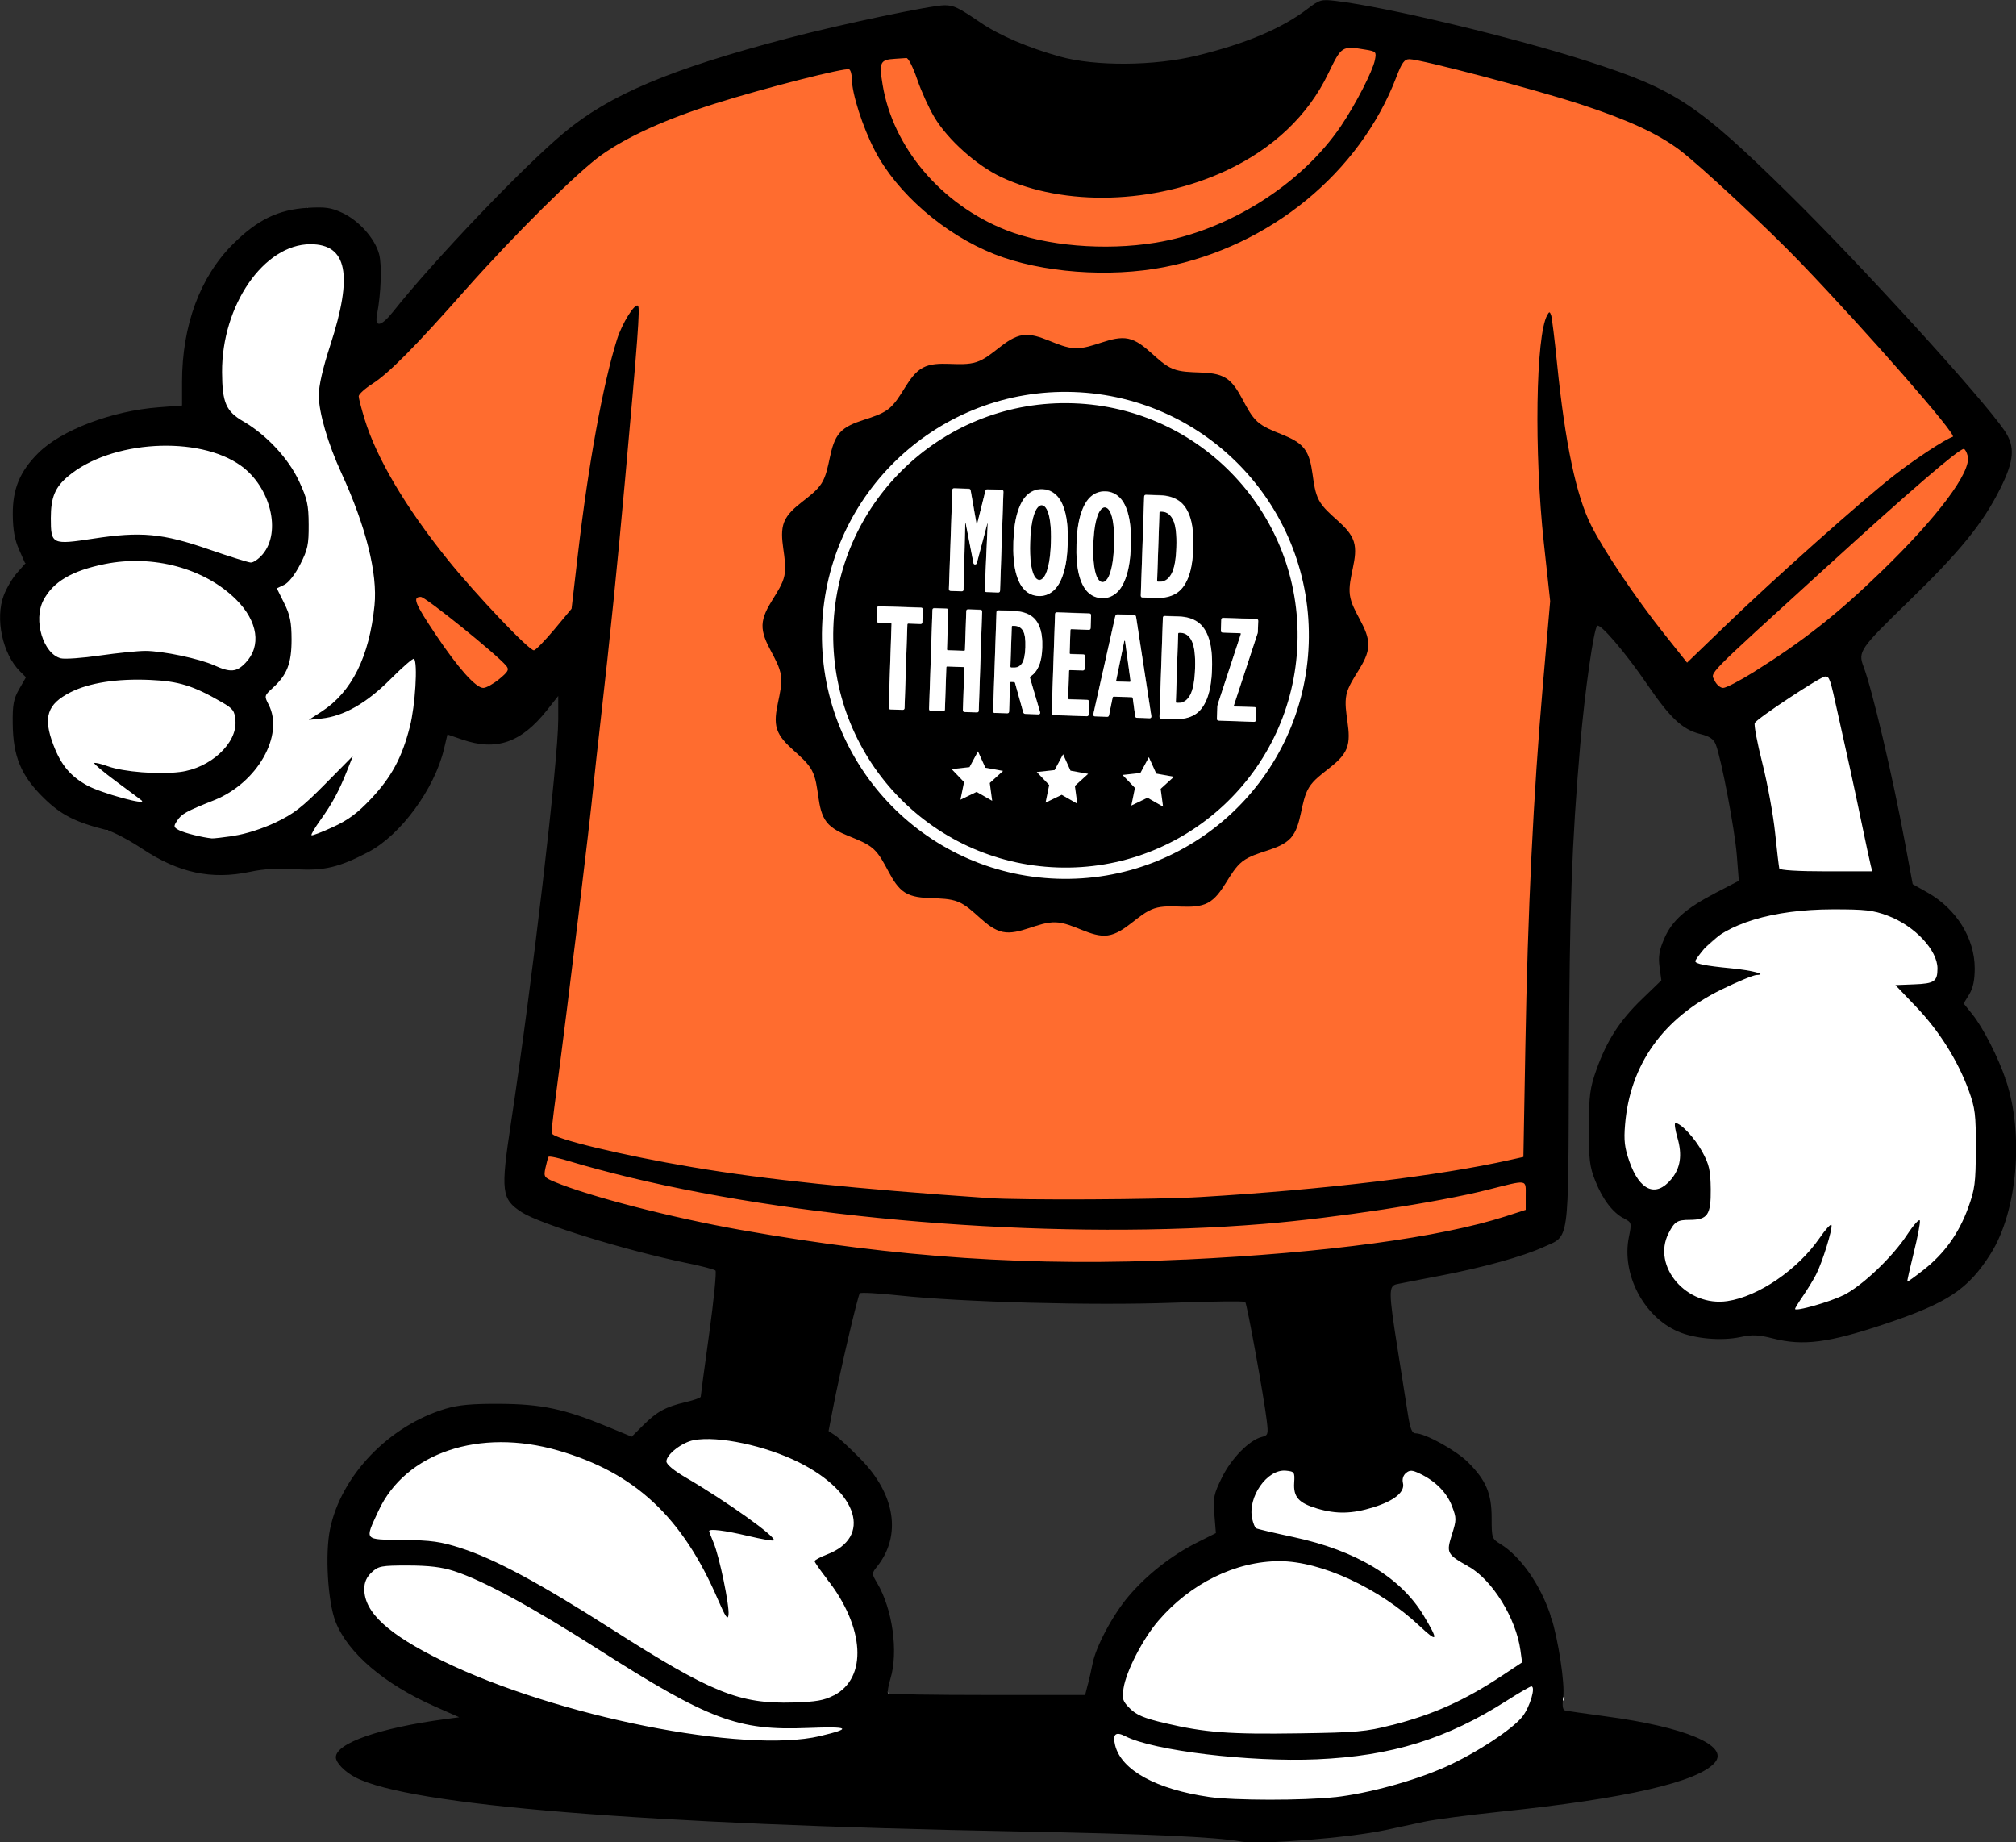 <svg viewBox="0 0 400.54 366" xmlns="http://www.w3.org/2000/svg" data-name="Layer 1" id="Layer_1">
  <rect x="0" y="0" width="400.54" height="366" fill="#333333" stroke="none"/>
  <defs>
    <style>
      .cls-1 {
        fill: #727272;
      }

      .cls-2 {
        fill: #fff;
      }

      .cls-3 {
        stroke: #fff;
        stroke-linecap: round;
        stroke-miterlimit: 10;
        stroke-width: 2.24px;
      }

      .cls-4 {
        fill: #ff6c2f;
      }
    </style>
  </defs>
  <path d="M344.11,143.39l6.5,34.47-11.86,10.44-8.13-1.84,3.39,10.53-6.14,7.22-7.58,13v12.56l2.36,12.27,5.95-1.8-.36,14.15,7.22,5.76s11.88-1.1,13.16,0,9.05,4.71,9.05,4.71l21.83-4.71,11.52-11.54,5.46-16.24,2.02-17.89-12.14-17.49s1.51-7.58,1.66-8.66-6.35-5.96-7.8-7.67-4.69-10.05-4.69-10.05l-9.86-40.93-21.55,13.72Z" class="cls-2"></path>
  <path d="M256.06,285.87l-10.17,6.29v13.13s-10.35,6.77-10.35,6.77l-14.18,16.33-2.08,12.64,2.47,10.11s18.25,9.02,19.05,9.02,15.61-1.08,18.13,0,26.7-3.97,29.23-5.05,14.24-8.83,14.24-8.83c0,0,10.33-9.74,8.15-9.12s-2.42-15.99-2.42-15.99l-9.51-10.17-6.85.21-.37-14.43-18.1-10.91h-17.25Z" class="cls-2"></path>
  <path d="M153.15,280.75l-16.92-2.22-4.01,7.35s-6.5,2.82-7.58,2.46-32.84-4.89-32.84-4.89l-13,4.92-10.47,20.18,5.13,17.33,24.83,12.39s29.96,10.72,31.77,10.72,34.84,1.44,37.28,0,9.12-12.57,9.12-12.57l-2.26-10.17-9.81-12.47,8.27-8.47-.72-8.51-10.83-10.91-7.94-5.12Z" class="cls-2"></path>
  <path d="M62.19,44.67l-11.43,3.83-8.79,13.14-1.44,17.33v4.69l-8.45,1.44-16.09,4.09-8.18,6.02-1.93,10.11-.87,6.62,4.54.99-4.54,7.54v9.22l4.54,4.72-1.74,12.75,2.3,8.19,11.12,9.55,16.42,3.95,21.04,3.81,17.23-9.23,6.79-13,2.6-16.04s-3.97-12.61-4.69-13.99-12.27-43.97-12.27-43.97l2.93-14.44s1.49-11.11,0-13.5-10.18-7.22-10.18-7.22" class="cls-2"></path>
  <path d="M79.87,115.52l15.16,26.69,24.82-13.34-14.71,98.1-1.44,7.58,44.04,14.44,66.13,5.41,42.2-1.44,42.93-6.86,7.22-3.25,1.8-13.07,5.78-118.34,16.97,20.94,9.55,9.5,21.85-13.4,28.85-25.34s5.8-13.12,5.44-13.96-14.08-17.81-14.08-17.81l-48.37-48.01-47.65-15.52-23.38-2.89-38.37,20.94s-30.17-7.22-30.42-8.3-12.52-12.63-12.52-12.63l-43.68,11.19-16.09,7.94-24.7,21.66-24.81,25.63-4.06,5.05,4.06,21.88,7.49,17.21Z" class="cls-4"></path>
  <g data-name="01ade93d-c852-4da2-b061-ab1e777485d5" id="_01ade93d-c852-4da2-b061-ab1e777485d5">
    <g id="de9f1ac2-97d4-4989-9d46-a8e8f7d3bcf3">
      <g data-name="092185f1-b781-4ece-ae28-8338259443c2" id="_092185f1-b781-4ece-ae28-8338259443c2">
        <g data-name="092185f1-b781-4ece-ae28-8338259443c2-child-0" id="_092185f1-b781-4ece-ae28-8338259443c2-child-0">
          <path d="M271.86,128.25c-.12,3.47-3.65,6.49-4.35,9.77-.71,3.39,1.29,7.56.03,10.69-1.28,3.19-5.64,4.8-7.44,7.69s-1.37,7.53-3.64,10.06-6.92,2.58-9.62,4.68c-2.7,2.11-3.83,6.6-6.85,8.21s-7.36.05-10.64,1.12c-3.21,1.05-5.83,4.88-9.25,5.36-3.33.47-6.9-2.48-10.37-2.6-3.47-.12-7.22,2.6-10.51,1.9-3.38-.71-5.73-4.72-8.87-5.98-3.19-1.28-7.66-.04-10.54-1.84s-3.75-6.38-6.28-8.66-7.17-2.64-9.28-5.33c-2.11-2.69-1.33-7.26-2.95-10.28s-5.83-4.91-6.9-8.17c-1.05-3.21,1.24-7.25.76-10.67-.45-3.33-3.78-6.57-3.66-10.05s3.65-6.49,4.34-9.77c.71-3.38-1.29-7.56-.03-10.7,1.29-3.19,5.64-4.8,7.44-7.69,1.8-2.88,1.36-7.52,3.64-10.05,2.28-2.53,6.92-2.58,9.62-4.68,2.7-2.1,3.83-6.6,6.85-8.21,3.02-1.61,7.36-.05,10.64-1.12,3.21-1.03,5.82-4.87,9.24-5.35,3.33-.47,6.91,2.48,10.38,2.6,3.46.12,7.24-2.58,10.53-1.89,3.38.71,5.74,4.72,8.87,5.98,3.19,1.29,7.66.04,10.53,1.84,2.88,1.8,3.75,6.38,6.28,8.66,2.53,2.28,7.17,2.64,9.28,5.33s1.33,7.26,2.95,10.28,5.83,4.9,6.9,8.17c1.05,3.21-1.23,7.25-.76,10.67.45,3.33,3.77,6.57,3.66,10.03h0Z"></path>
        </g>
      </g>
      <g data-name="38394b5c-4a31-4b9b-8499-b2c59bab8756" id="_38394b5c-4a31-4b9b-8499-b2c59bab8756">
        <g data-name="38394b5c-4a31-4b9b-8499-b2c59bab8756-child-0" id="_38394b5c-4a31-4b9b-8499-b2c59bab8756-child-0">
          <path d="M164.45,124.62c.89-26.08,22.75-46.51,48.83-45.62s46.51,22.75,45.62,48.83-22.75,46.51-48.83,45.62c-26.08-.89-46.51-22.75-45.62-48.83h0Z" class="cls-3"></path>
        </g>
      </g>
      <g data-name="9b2da941-2da5-441d-ba4b-a1e5d7030ab8" id="_9b2da941-2da5-441d-ba4b-a1e5d7030ab8">
        <g data-name="9b2da941-2da5-441d-ba4b-a1e5d7030ab8-child-0" id="_9b2da941-2da5-441d-ba4b-a1e5d7030ab8-child-0">
          <path d="M167.31,124.72c.83-24.5,21.37-43.69,45.87-42.86s43.69,21.37,42.86,45.87c-.83,24.5-21.37,43.69-45.87,42.86-24.5-.83-43.69-21.37-42.86-45.87h0Z"></path>
        </g>
      </g>
    </g>
    <g data-name="6b7a3652-c972-4df9-9aea-fca0ad79790c" id="_6b7a3652-c972-4df9-9aea-fca0ad79790c">
      <g id="a1d5c8f7-dad9-446d-bdd1-82ea7206f274">
        <g id="a1d5c8f7-dad9-446d-bdd1-82ea7206f274-child-0">
          <path d="M211.22,149.85l1.47,3.25,3.51.63-2.64,2.4.48,3.54-3.1-1.77-3.21,1.55.72-3.5-2.47-2.58,3.55-.39,1.69-3.15Z" class="cls-2"></path>
        </g>
      </g>
      <g id="b1c2ca0c-9048-4c3a-8b6c-7f1f98ec5f30">
        <g id="b1c2ca0c-9048-4c3a-8b6c-7f1f98ec5f30-child-0">
          <path d="M228.26,150.43l1.47,3.25,3.51.63-2.64,2.4.48,3.54-3.1-1.77-3.21,1.55.72-3.5-2.47-2.58,3.55-.39,1.69-3.15Z" class="cls-2"></path>
        </g>
      </g>
      <g data-name="33f9374a-5183-4e9e-a487-aa951af11bcd" id="_33f9374a-5183-4e9e-a487-aa951af11bcd">
        <g data-name="33f9374a-5183-4e9e-a487-aa951af11bcd-child-0" id="_33f9374a-5183-4e9e-a487-aa951af11bcd-child-0">
          <path d="M194.31,149.27l1.47,3.25,3.51.63-2.64,2.4.48,3.54-3.1-1.77-3.21,1.55.72-3.5-2.47-2.58,3.55-.39,1.69-3.15Z" class="cls-2"></path>
        </g>
      </g>
    </g>
    <g id="f3460699-9bb2-45d3-8035-daf5717bd9df">
      <g>
        <path d="M193.76,112.08c-.2,0-.32-.1-.35-.29l-1.54-7.9c-.02-.06-.03-.08-.05-.08-.02,0-.03.03-.03.08l-.34,13.15c0,.26-.14.38-.4.37l-2.14-.07c-.26,0-.38-.14-.37-.4l.67-19.61c0-.26.14-.38.4-.37l2.88.1c.2,0,.33.12.37.34l1.17,6.65c0,.05.02.08.05.08s.06-.03.06-.08l1.65-6.58c.04-.2.18-.3.42-.29l2.79.09c.26,0,.38.14.37.4l-.67,19.61c0,.26-.14.38-.4.37l-2.27-.08c-.26,0-.38-.14-.37-.4l.58-13.17c0-.05,0-.08-.02-.08-.02,0-.04.03-.06.08l-2.07,7.8c-.02.07-.06.14-.12.19-.06.05-.13.08-.22.07ZM206.38,118.35c-1.1-.04-2.03-.44-2.81-1.21-.78-.77-1.36-1.94-1.76-3.53s-.55-3.6-.47-6.05.37-4.45.88-6c.5-1.56,1.17-2.69,1.99-3.4.83-.71,1.79-1.05,2.89-1.01s2.01.44,2.8,1.21c.79.77,1.38,1.95,1.77,3.54.39,1.59.55,3.61.47,6.04s-.37,4.43-.88,5.99c-.5,1.56-1.17,2.7-2.01,3.41-.84.71-1.8,1.05-2.87,1.01ZM206.49,115.17c.37.01.71-.24,1.04-.75.33-.51.61-1.32.84-2.43.23-1.11.37-2.5.43-4.18s0-3.08-.15-4.2c-.15-1.12-.38-1.95-.67-2.48-.29-.53-.62-.8-.99-.82s-.71.24-1.04.75-.61,1.32-.84,2.43c-.23,1.11-.37,2.5-.43,4.18s0,3.08.15,4.2c.15,1.12.38,1.95.67,2.48s.62.8.99.82ZM218.92,118.78c-1.1-.04-2.03-.44-2.81-1.21-.78-.77-1.36-1.94-1.76-3.53-.39-1.59-.55-3.6-.47-6.05s.37-4.45.88-6c.5-1.56,1.17-2.69,1.99-3.4.83-.71,1.79-1.05,2.89-1.01s2.01.44,2.8,1.21c.79.77,1.38,1.95,1.77,3.54.39,1.59.55,3.61.47,6.04s-.37,4.43-.88,5.99c-.5,1.56-1.17,2.7-2.01,3.41-.84.71-1.8,1.05-2.87,1.01ZM219.03,115.6c.37.01.71-.24,1.04-.75.33-.51.61-1.32.84-2.43.23-1.11.37-2.5.43-4.18s0-3.08-.15-4.2c-.15-1.12-.38-1.95-.67-2.48-.29-.53-.62-.8-.99-.82s-.71.24-1.04.75-.61,1.32-.84,2.43c-.23,1.11-.37,2.5-.43,4.18s0,3.08.15,4.2c.15,1.12.38,1.95.67,2.48s.62.8.99.82ZM227.02,118.64c-.26,0-.38-.14-.37-.4l.67-19.61c0-.26.14-.38.4-.37l2.77.09c1.52.05,2.77.42,3.76,1.11.99.69,1.73,1.8,2.22,3.31.49,1.52.69,3.52.61,6s-.42,4.47-1.01,5.94c-.59,1.48-1.4,2.53-2.44,3.15-1.04.62-2.31.91-3.83.86l-2.77-.09ZM229.9,115.31c0,.13.06.19.19.2h.3c.97.04,1.74-.47,2.33-1.52s.92-2.83,1-5.33-.13-4.32-.64-5.4c-.51-1.08-1.25-1.63-2.22-1.67h-.3c-.13-.01-.19.05-.2.18l-.46,13.53ZM176.94,140.89c-.26,0-.38-.14-.37-.4l.56-16.57c0-.13-.06-.19-.19-.2l-2.38-.08c-.26,0-.38-.14-.37-.4l.08-2.47c0-.26.14-.38.4-.37l8.3.28c.26,0,.38.14.37.4l-.08,2.47c0,.26-.14.38-.4.37l-2.38-.08c-.13,0-.19.06-.2.19l-.56,16.57c0,.26-.14.38-.4.37l-2.38-.08ZM185.26,121.15c0-.26.14-.38.4-.37l2.38.08c.26,0,.38.14.37.4l-.26,7.67c0,.13.06.19.19.2l3.18.11c.13,0,.19-.06.2-.19l.26-7.67c0-.26.14-.38.4-.37l2.38.08c.26,0,.38.14.37.4l-.67,19.61c0,.26-.14.38-.4.37l-2.38-.08c-.26,0-.38-.14-.37-.4l.28-8.33c0-.13-.06-.19-.19-.2l-3.18-.11c-.13,0-.19.06-.2.19l-.28,8.33c0,.26-.14.38-.4.37l-2.38-.08c-.26,0-.38-.14-.37-.4l.67-19.61ZM197.68,141.59c-.26,0-.38-.14-.37-.4l.67-19.61c0-.26.14-.38.4-.37l2.77.09c1.37.05,2.5.31,3.39.8.89.49,1.55,1.26,1.98,2.33.43,1.07.62,2.47.56,4.2-.05,1.48-.27,2.68-.67,3.61-.4.93-.95,1.62-1.66,2.07-.04.04-.07.08-.1.13-.03.05-.04.11-.02.16l2.02,6.84c.03.13.01.23-.05.31s-.16.12-.29.11l-2.55-.09c-.27,0-.43-.13-.48-.37l-1.61-5.76c-.03-.13-.11-.2-.24-.2l-.55-.02c-.13,0-.19.06-.2.19l-.19,5.67c0,.26-.14.38-.4.37l-2.38-.08ZM200.76,132.37c0,.13.06.19.19.2h.41c.73.04,1.29-.24,1.69-.83.39-.59.62-1.66.67-3.21s-.1-2.64-.47-3.27c-.36-.62-.92-.95-1.67-.98h-.36c-.13-.02-.19.05-.2.17l-.27,7.92ZM209.32,141.99c-.26,0-.38-.14-.37-.4l.67-19.61c0-.26.14-.38.4-.37l6.38.22c.26,0,.38.14.37.4l-.08,2.47c0,.26-.14.38-.4.37l-3.42-.12c-.13,0-.19.06-.2.19l-.15,4.55c0,.13.06.19.19.2l2.49.08c.26,0,.38.14.37.4l-.08,2.41c0,.26-.14.38-.4.37l-2.49-.08c-.13,0-.19.06-.2.19l-.18,5.42c0,.13.06.19.19.2l3.59.12c.26,0,.38.14.37.4l-.08,2.47c0,.26-.14.38-.4.37l-6.55-.22ZM217.54,142.27c-.11,0-.2-.04-.26-.12-.06-.08-.08-.18-.06-.3l4.36-19.46c.06-.25.22-.38.48-.37l3.21.11c.26,0,.41.14.45.4l3.03,19.71c.01.13-.01.23-.08.3s-.15.1-.26.1l-2.52-.09c-.2,0-.32-.11-.35-.31l-.48-3.58c-.03-.13-.1-.2-.21-.2l-3.56-.12c-.11,0-.18.06-.23.18l-.72,3.54c-.04.2-.17.3-.37.29l-2.44-.08ZM221.76,135.14c0,.05.01.1.04.14.03.04.07.06.12.06l2.52.09c.05,0,.1-.02.13-.05.03-.04.04-.08.05-.14l-1.08-7.91c-.02-.07-.04-.11-.08-.11s-.07.03-.09.11l-1.61,7.82ZM230.74,142.72c-.26,0-.38-.14-.37-.4l.67-19.61c0-.26.14-.38.4-.37l2.77.09c1.52.05,2.77.42,3.76,1.11.99.69,1.73,1.8,2.22,3.31.49,1.52.69,3.52.61,6-.08,2.48-.42,4.47-1.01,5.94-.59,1.48-1.4,2.53-2.44,3.15-1.04.62-2.31.91-3.83.86l-2.77-.09ZM233.62,139.38c0,.13.06.19.19.2h.3c.97.04,1.74-.47,2.33-1.52.58-1.05.92-2.83,1-5.33s-.13-4.32-.64-5.4c-.51-1.08-1.25-1.63-2.22-1.67h-.3c-.13-.01-.19.05-.2.18l-.46,13.53ZM249.93,125.35c0,.11-.03.26-.07.44l-4.71,14.32c-.02.05-.02.1,0,.14.03.04.08.06.15.06l3.92.13c.26,0,.38.14.37.4l-.07,2.14c0,.26-.14.38-.4.37l-6.96-.24c-.26,0-.38-.14-.37-.4l.08-2.36c0-.11.03-.26.07-.44l4.59-13.97c.04-.13-.01-.19-.16-.2l-3.42-.12c-.26,0-.38-.14-.37-.4l.07-2.14c0-.26.14-.38.4-.37l6.57.22c.26,0,.38.14.37.4l-.07,2Z" class="cls-1"></path>
        <path d="M193.75,112.14c-.2,0-.32-.1-.35-.29l-1.54-7.9c-.02-.06-.03-.08-.05-.08-.02,0-.03.03-.03.08l-.34,13.15c0,.26-.14.38-.4.37l-2.14-.07c-.26,0-.38-.14-.37-.4l.67-19.61c0-.26.14-.38.4-.37l2.88.1c.2,0,.33.12.37.34l1.17,6.65c0,.05.02.08.05.08s.06-.03.06-.08l1.65-6.58c.04-.2.18-.3.42-.29l2.79.09c.26,0,.38.14.37.4l-.67,19.61c0,.26-.14.38-.4.37l-2.27-.08c-.26,0-.38-.14-.37-.4l.58-13.17c0-.05,0-.08-.02-.08-.02,0-.04.03-.06.08l-2.07,7.8c-.02.07-.06.14-.12.19-.06.05-.13.08-.22.07Z" class="cls-2"></path>
        <path d="M206.38,118.41c-1.1-.04-2.03-.44-2.81-1.21-.78-.77-1.36-1.94-1.76-3.53s-.55-3.6-.47-6.05.37-4.45.88-6c.5-1.56,1.17-2.69,1.99-3.4.83-.71,1.79-1.05,2.89-1.01s2.01.44,2.8,1.21c.79.77,1.38,1.95,1.77,3.54.39,1.59.55,3.61.47,6.04s-.37,4.43-.88,5.99c-.5,1.56-1.17,2.7-2.01,3.41-.84.71-1.8,1.05-2.87,1.01ZM206.48,115.23c.37.01.71-.24,1.04-.75.33-.51.61-1.32.84-2.43.23-1.11.37-2.5.43-4.18s0-3.08-.15-4.2c-.15-1.12-.38-1.95-.67-2.48-.29-.53-.62-.8-.99-.82s-.71.24-1.04.75-.61,1.32-.84,2.43c-.23,1.11-.37,2.5-.43,4.18s0,3.08.15,4.2c.15,1.12.38,1.95.67,2.48s.62.8.99.82Z" class="cls-2"></path>
        <path d="M218.92,118.83c-1.1-.04-2.03-.44-2.81-1.21-.78-.77-1.36-1.94-1.76-3.53-.39-1.59-.55-3.6-.47-6.05s.37-4.45.88-6c.5-1.56,1.17-2.69,1.99-3.4.83-.71,1.79-1.05,2.89-1.01s2.01.44,2.8,1.21c.79.77,1.38,1.95,1.77,3.54.39,1.59.55,3.61.47,6.04s-.37,4.43-.88,5.99c-.5,1.56-1.17,2.7-2.01,3.41-.84.71-1.8,1.05-2.87,1.01ZM219.03,115.66c.37.01.71-.24,1.04-.75.33-.51.61-1.32.84-2.43.23-1.11.37-2.5.43-4.18s0-3.08-.15-4.2c-.15-1.12-.38-1.95-.67-2.48-.29-.53-.62-.8-.99-.82s-.71.24-1.04.75-.61,1.32-.84,2.43c-.23,1.11-.37,2.5-.43,4.18s0,3.08.15,4.2c.15,1.12.38,1.95.67,2.48s.62.8.99.82Z" class="cls-2"></path>
        <path d="M227.02,118.7c-.26,0-.38-.14-.37-.4l.67-19.61c0-.26.14-.38.4-.37l2.77.09c1.52.05,2.77.42,3.76,1.11.99.69,1.73,1.8,2.22,3.31.49,1.52.69,3.52.61,6s-.42,4.47-1.01,5.94c-.59,1.48-1.4,2.53-2.44,3.15-1.04.62-2.31.91-3.83.86l-2.77-.09ZM229.9,115.37c0,.13.06.19.19.2h.3c.97.04,1.74-.47,2.33-1.52s.92-2.83,1-5.33-.13-4.32-.64-5.4c-.51-1.08-1.25-1.63-2.22-1.67h-.3c-.13-.01-.19.05-.2.18l-.46,13.53Z" class="cls-2"></path>
        <path d="M176.94,140.94c-.26,0-.38-.14-.37-.4l.56-16.57c0-.13-.06-.19-.19-.2l-2.38-.08c-.26,0-.38-.14-.37-.4l.08-2.47c0-.26.14-.38.4-.37l8.3.28c.26,0,.38.14.37.4l-.08,2.47c0,.26-.14.38-.4.37l-2.38-.08c-.13,0-.19.06-.2.19l-.56,16.57c0,.26-.14.38-.4.37l-2.38-.08Z" class="cls-2"></path>
        <path d="M185.26,121.21c0-.26.14-.38.4-.37l2.38.08c.26,0,.38.14.37.4l-.26,7.67c0,.13.06.19.19.2l3.18.11c.13,0,.19-.06.2-.19l.26-7.67c0-.26.14-.38.4-.37l2.38.08c.26,0,.38.14.37.4l-.67,19.61c0,.26-.14.38-.4.37l-2.38-.08c-.26,0-.38-.14-.37-.4l.28-8.33c0-.13-.06-.19-.19-.2l-3.18-.11c-.13,0-.19.06-.2.19l-.28,8.33c0,.26-.14.38-.4.37l-2.38-.08c-.26,0-.38-.14-.37-.4l.67-19.61Z" class="cls-2"></path>
        <path d="M197.68,141.65c-.26,0-.38-.14-.37-.4l.67-19.61c0-.26.14-.38.4-.37l2.77.09c1.37.05,2.5.31,3.39.8.89.49,1.55,1.26,1.98,2.33.43,1.07.62,2.47.56,4.2-.05,1.48-.27,2.68-.67,3.61-.4.93-.95,1.62-1.66,2.07-.04.04-.07.08-.1.13-.03.05-.04.11-.02.16l2.02,6.84c.03.13.01.23-.05.31s-.16.12-.29.11l-2.55-.09c-.27,0-.43-.13-.48-.37l-1.61-5.76c-.03-.13-.11-.2-.24-.2l-.55-.02c-.13,0-.19.06-.2.19l-.19,5.67c0,.26-.14.38-.4.37l-2.38-.08ZM200.76,132.43c0,.13.06.19.19.2h.41c.73.04,1.29-.24,1.69-.83.39-.59.62-1.66.67-3.21s-.1-2.64-.47-3.27c-.36-.62-.92-.95-1.67-.98h-.36c-.13-.02-.19.05-.2.17l-.27,7.92Z" class="cls-2"></path>
        <path d="M209.32,142.04c-.26,0-.38-.14-.37-.4l.67-19.61c0-.26.14-.38.4-.37l6.38.22c.26,0,.38.14.37.4l-.08,2.47c0,.26-.14.38-.4.37l-3.42-.12c-.13,0-.19.06-.2.19l-.15,4.55c0,.13.06.19.19.2l2.49.08c.26,0,.38.14.37.4l-.08,2.41c0,.26-.14.38-.4.37l-2.49-.08c-.13,0-.19.06-.2.19l-.18,5.42c0,.13.06.19.19.2l3.59.12c.26,0,.38.14.37.4l-.08,2.47c0,.26-.14.38-.4.37l-6.55-.22Z" class="cls-2"></path>
        <path d="M217.54,142.32c-.11,0-.2-.04-.26-.12-.06-.08-.08-.18-.06-.3l4.36-19.46c.06-.25.22-.38.48-.37l3.21.11c.26,0,.41.14.45.4l3.03,19.71c.01.13-.01.23-.08.3s-.15.1-.26.1l-2.52-.09c-.2,0-.32-.11-.35-.31l-.48-3.58c-.03-.13-.1-.2-.21-.2l-3.56-.12c-.11,0-.18.06-.23.18l-.72,3.54c-.04.2-.17.3-.37.29l-2.44-.08ZM221.75,135.2c0,.05.01.1.04.14.03.04.07.06.12.06l2.52.09c.05,0,.1-.02.13-.05.03-.04.04-.08.05-.14l-1.08-7.91c-.02-.07-.04-.11-.08-.11s-.07.03-.09.11l-1.61,7.82Z" class="cls-2"></path>
        <path d="M230.74,142.77c-.26,0-.38-.14-.37-.4l.67-19.61c0-.26.14-.38.4-.37l2.77.09c1.52.05,2.77.42,3.76,1.11.99.69,1.73,1.8,2.22,3.31.49,1.52.69,3.52.61,6-.08,2.48-.42,4.47-1.01,5.94-.59,1.48-1.4,2.53-2.44,3.15-1.04.62-2.31.91-3.83.86l-2.77-.09ZM233.62,139.44c0,.13.06.19.19.2h.3c.97.04,1.74-.47,2.33-1.52.58-1.05.92-2.83,1-5.33s-.13-4.32-.64-5.4c-.51-1.08-1.25-1.63-2.22-1.67h-.3c-.13-.01-.19.05-.2.18l-.46,13.53Z" class="cls-2"></path>
        <path d="M249.92,125.4c0,.11-.03.26-.07.44l-4.71,14.32c-.02.05-.02.1,0,.14.03.04.08.06.15.06l3.92.13c.26,0,.38.14.37.4l-.07,2.14c0,.26-.14.38-.4.37l-6.96-.24c-.26,0-.38-.14-.37-.4l.08-2.36c0-.11.03-.26.07-.44l4.59-13.97c.04-.13-.01-.19-.16-.2l-3.42-.12c-.26,0-.38-.14-.37-.4l.07-2.14c0-.26.14-.38.4-.37l6.57.22c.26,0,.38.14.37.4l-.07,2Z" class="cls-2"></path>
      </g>
    </g>
  </g>
  <g data-name="3f157ee4-f162-4572-890a-153459e373c4" id="_3f157ee4-f162-4572-890a-153459e373c4">
    <g data-name="3f157ee4-f162-4572-890a-153459e373c4-child-0" id="_3f157ee4-f162-4572-890a-153459e373c4-child-0">
      <path d="M246.51,365.83c-5.07-.9-18.57-1.51-44.17-1.99-74.83-1.42-120.94-5.18-131.71-10.73-2.12-1.1-3.9-2.92-3.9-4.01,0-2.8,8.77-5.85,21.74-7.58l2.77-.37-4.86-2.15c-10.03-4.43-17.29-10.64-19.71-16.83-1.55-3.97-2.11-13.52-1.09-18.42,2.21-10.64,11.7-20.52,22.95-23.89,2.57-.76,5.21-1.01,10.76-.98,8.28.05,12.85,1.01,21.32,4.51l4.9,2.02,2.29-2.28c2.72-2.71,4.45-3.65,8.44-4.59,1.64-.38,2.97-.86,2.98-1.06,0-.2.75-5.83,1.68-12.51.92-6.68,1.48-12.34,1.25-12.56-.23-.23-2.83-.91-5.78-1.51-11.94-2.45-29.11-7.74-32.7-10.07-4.05-2.62-4.23-4.08-2.13-17.88,4.21-27.74,9.37-71.84,9.37-80v-4.69l-2.24,2.83c-5.1,6.44-10.07,8.16-16.83,5.83l-2.94-1.01-.68,2.87c-1.89,7.97-8.62,17.13-15.06,20.5-5.82,3.05-8.83,3.75-14.46,3.39-3.47-.23-6.29-.06-9.11.54-7.58,1.6-14.13.19-21.35-4.6-2.57-1.71-5.73-3.37-7.01-3.7-6.32-1.59-9.13-3.03-12.6-6.45-4.45-4.38-6.04-8.2-6.1-14.72-.05-3.78.17-4.91,1.29-6.86l1.34-2.33-1.18-1.18c-3.49-3.48-4.98-10.5-3.22-15.12.55-1.44,1.73-3.44,2.63-4.45l1.63-1.85-1.22-2.75c-.89-1.99-1.23-3.92-1.26-6.99-.04-5.07,1.4-8.55,5.06-12.2,4.58-4.57,14.59-8.38,23.9-9.09l4.67-.36v-4.66c0-11.24,3.57-20.9,10.14-27.43,4.85-4.83,8.99-6.83,14.79-7.18,3.57-.21,4.69-.05,6.95,1.01,3.28,1.54,6.43,5.07,7.27,8.16.59,2.17.39,7.9-.41,12.04-.51,2.64.83,2.4,3.19-.57,8.18-10.3,25.75-28.71,33.95-35.55,9.01-7.54,21.07-12.64,44.46-18.78,10.65-2.8,28.57-6.57,31.17-6.56,1.84.01,2.72.44,7.16,3.46,3.71,2.53,9.41,4.97,15.75,6.74,7.02,1.96,18.72,1.88,27.2-.19,9.71-2.37,16.84-5.37,21.91-9.23,2.51-1.91,2.79-1.99,5.78-1.63,10.25,1.24,35.39,7.27,50.14,12.03,17.29,5.57,21.62,8.44,39.84,26.35,14.2,13.95,38.45,40.57,42.79,46.96,2.17,3.19,1.96,5.94-.86,11.57-3.48,6.95-7.98,12.47-18.33,22.51-9.52,9.24-9.94,9.85-8.81,12.81,1.72,4.53,5.74,21.58,8.22,34.91l1.55,8.32,2.94,1.66c5.72,3.22,9.38,9.09,9.38,15.05,0,2.37-.33,3.93-1.1,5.19l-1.1,1.8,1.73,2.15c2.15,2.68,5.14,8.55,6.65,13.02,3.65,10.79,2.3,26.15-3.01,34.55-4.49,7.1-8.52,9.77-21.09,13.98-11.13,3.72-16.17,4.37-22.15,2.85-2.88-.74-4.11-.79-6.47-.28-3.81.81-9.12.34-12.45-1.11-6.83-2.97-11.22-11.46-9.72-18.77.57-2.8.55-2.89-.95-3.66-2.25-1.16-4.24-3.76-5.72-7.47-1.13-2.83-1.3-4.23-1.28-10.61.02-6.44.21-7.86,1.5-11.49,2.07-5.8,4.61-9.75,9.07-14.05l3.83-3.7-.36-2.66c-.27-2.07-.07-3.32.92-5.61,1.55-3.61,4.28-6.03,10.31-9.16l4.52-2.35-.4-5.09c-.4-5.06-3.07-19.15-4.17-21.97-.44-1.11-1.21-1.64-3.15-2.12-3.49-.88-5.92-3.16-10.53-9.91-4.29-6.28-9.3-12.13-9.89-11.56-.7.67-2.46,13.05-3.37,23.65-1.69,19.74-2.12,31.99-2.25,63.65-.14,36.1.19,33.73-5.06,36.12-4.15,1.88-11.93,4.04-20.48,5.68-4.05.77-7.93,1.53-8.64,1.68-1.66.36-1.65,1.51.16,12.95.79,4.98,1.7,10.77,2.03,12.87.46,2.94.82,3.81,1.54,3.81,1.91,0,8.06,3.4,10.42,5.76,3.58,3.58,4.68,6.17,4.68,11.06,0,3.95.06,4.14,1.7,5.14,4.09,2.5,8.06,8.2,10.1,14.5,1.44,4.45,2.79,13.33,2.42,15.99-.23,1.68-.11,2.48.37,2.61.39.1,4.01.63,8.06,1.17,15.75,2.1,24.52,5.78,21.74,9.13-3.24,3.89-17.69,7.22-42.69,9.82-6.23.65-13.05,1.55-15.15,2-2.1.45-5.54,1.19-7.64,1.64-7.25,1.55-24.94,2.97-28.74,2.29ZM265.24,357.03c6.57-.73,15.75-3.24,21.94-6.01,6.03-2.69,13.41-7.53,15.34-10.06,1.48-1.93,2.64-5.94,1.73-5.94-.24,0-2.38,1.24-4.75,2.75-12.04,7.7-22.98,11.09-37.89,11.74-13.35.58-32.45-1.72-38.01-4.58-1.95-1.01-2.6-.44-2.04,1.81,1.24,4.93,8.18,8.74,18.7,10.25,4.92.71,18.71.72,24.96.03ZM162.91,344.89c6.53-1.54,5.91-1.94-2.47-1.61-13.86.55-19.55-1.59-41.62-15.65-13.3-8.48-22.84-13.65-28.6-15.52-2.46-.8-4.99-1.1-9.16-1.11-5.31,0-5.87.11-7.22,1.37-1.02.96-1.46,1.96-1.46,3.33,0,4.63,4.76,8.99,15.57,14.27,22.58,11.03,59.92,18.46,74.95,14.93ZM276.52,342.72c8.27-2.11,14.49-4.91,21.95-9.86l3.94-2.61-.33-2.41c-.88-6.37-5.59-13.98-10.29-16.63-4.34-2.44-4.47-2.7-3.32-6.36.93-2.94.93-3.24,0-5.67-1.02-2.68-3.28-4.96-6.38-6.43-1.53-.73-1.98-.75-2.75-.12-.55.46-.79,1.23-.6,1.98.44,1.77-1.7,3.53-5.89,4.83-4.21,1.31-7.33,1.38-11.14.25-3.68-1.09-4.76-2.29-4.58-5.13.13-2.11.05-2.23-1.65-2.4-3.71-.36-7.64,5.24-6.7,9.54.2.9.54,1.76.77,1.9.23.14,3.58.93,7.46,1.76,12.47,2.68,21.3,8.01,25.85,15.6,3.01,5.02,2.84,5.49-.78,2.09-7.97-7.51-19.63-12.91-27.85-12.91-8.74,0-17.76,4.44-24.11,11.87-3.1,3.62-6.38,10-6.9,13.4-.32,2.11-.18,2.55,1.29,4.02,1.28,1.28,2.83,1.92,6.93,2.89,8.01,1.88,12.75,2.24,26.66,2.03,11.46-.17,13.31-.33,18.4-1.64ZM165.67,336.82c6.71-3.49,6.15-13.48-1.29-23.05-1.39-1.79-2.53-3.42-2.53-3.63s1.11-.81,2.46-1.33c8.97-3.42,6.23-12.4-5.58-18.3-6.69-3.33-16.07-5.32-20.9-4.41-2.34.44-5.43,2.84-5.43,4.22,0,.59,1.46,1.81,3.77,3.16,8.22,4.8,18.19,11.91,17.56,12.53-.15.15-2.48-.25-5.18-.9-4.56-1.08-7.66-1.46-7.66-.95,0,.12.4,1.16.88,2.31,1.17,2.79,3.19,12.54,2.97,14.34-.13,1.12-.59.45-2.11-3.06-7.07-16.41-16.49-25.19-31.76-29.6-15.61-4.5-30.33.44-35.67,11.98-2.77,6-3.03,5.69,4.81,5.79,5.72.07,7.56.33,11.61,1.64,6.75,2.19,15.48,6.88,29.83,16.03,19.97,12.74,25.4,14.94,36.14,14.63,4.52-.13,6.14-.41,8.06-1.41ZM216.15,334.6c.3-1.16.71-3.01.92-4.1.66-3.41,4.05-9.75,7.18-13.42,3.64-4.27,8.5-8.09,13.56-10.63l3.76-1.89-.3-3.7c-.27-3.33-.12-4.05,1.51-7.35,1.86-3.79,5.44-7.42,7.89-8.04,1.27-.32,1.34-.52,1.01-3.23-.54-4.58-3.91-23.19-4.28-23.59-.18-.2-6.7-.12-14.48.16-15.64.58-41.9-.12-54.36-1.46-4.05-.44-7.53-.62-7.73-.42-.39.4-3.9,15.42-5.35,22.91l-.86,4.45,1.31.86c.72.47,3,2.59,5.07,4.71,6.87,7,8.14,15.15,3.32,21.27-1.16,1.46-1.16,1.47-.05,3.35,3.07,5.19,4.25,13.69,2.64,19.02-.43,1.43-.64,2.74-.47,2.92.17.17,9.05.31,19.73.31h19.42l.54-2.12ZM366.26,257.32c3.76-1.9,9.71-7.55,12.63-12,1.31-1.99,2.46-3.27,2.55-2.83.1.44-.45,3.32-1.22,6.4-.76,3.08-1.34,5.65-1.27,5.71.06.07,1.52-.98,3.24-2.33,4.12-3.23,6.99-7.23,8.84-12.31,1.34-3.69,1.51-4.94,1.53-11.76s-.13-8.05-1.42-11.59c-2.19-5.97-5.87-11.82-10.45-16.61l-4.11-4.3,3.73-.15c4-.15,4.62-.57,4.63-3.13.02-3.67-4.56-8.53-9.94-10.53-2.85-1.07-4.47-1.25-10.88-1.24-11.86.02-21.26,2.85-25.37,7.64-1.06,1.24-1.93,2.43-1.93,2.66,0,.52,1.99.92,7.08,1.41,4.14.4,7.42,1.25,5.09,1.33-.62.02-3.76,1.32-6.97,2.89-11.58,5.67-18.16,14.88-19.15,26.81-.27,3.17-.1,4.63.86,7.35,2.03,5.8,5.23,7.19,8.26,3.59,1.89-2.23,2.29-4.88,1.27-8.35-.46-1.58-.63-2.87-.39-2.87,1.08,0,3.83,2.95,5.34,5.71,1.38,2.53,1.63,3.65,1.68,7.44.05,5.09-.61,6.06-4.17,6.08-2.48,0-3.02.35-4.2,2.64-3.39,6.61,3.61,14.7,11.68,13.5,6.2-.93,13.97-6.24,18.3-12.51,1.21-1.75,2.28-2.92,2.38-2.61.25.75-1.82,7.44-3.05,9.82-.52,1.02-1.68,2.92-2.57,4.22s-1.62,2.49-1.62,2.63c0,.59,6.97-1.39,9.61-2.73ZM235.47,250.23c27.9-1.32,50.67-4.4,63.7-8.6l3.96-1.28v-2.82c0-3.3.56-3.22-7.62-1.15-9.91,2.51-30.2,5.59-44.47,6.77-39.41,3.23-89.48-.45-125.99-9.26-3.9-.94-9.05-2.32-11.47-3.07-2.41-.75-4.48-1.2-4.6-1-.12.2-.39,1.19-.61,2.21-.37,1.73-.27,1.9,1.78,2.75,6.84,2.88,23.35,7.14,36.99,9.56,31.36,5.56,57.99,7.33,88.33,5.88ZM238.58,237.8c24.41-1.45,47.38-4.2,61.49-7.38l2.6-.58.39-21.88c.47-27.03,1.59-50.09,3.48-71.87l1.45-16.67-1.26-11.59c-1.95-18.01-1.61-41.12.67-45.21.42-.75.5-.75.78,0,.16.47.7,4.79,1.18,9.61,1.6,15.84,3.8,26.27,6.78,32.16,2.6,5.14,8.87,14.46,14.41,21.42l4.64,5.83,7.76-7.48c9.5-9.17,26.97-24.73,33.31-29.67,4.24-3.31,10.15-7.19,11.73-7.72.92-.31-16.78-20.54-30.2-34.54-6.42-6.7-20.1-19.44-24.07-22.42-4.33-3.26-10.36-6.04-19.76-9.11-8.93-2.93-31.76-8.94-33.92-8.94-1.01,0-1.51.67-2.6,3.53-7.29,19.05-25.12,33.65-46.09,37.77-10.94,2.14-24.47,1.12-33.78-2.56-9.95-3.94-19.35-12.09-23.77-20.62-2.43-4.69-4.54-11.29-4.56-14.27,0-.84-.23-1.66-.51-1.83-.69-.42-16.77,3.68-26.68,6.81-9.75,3.07-17.37,6.53-22.55,10.2-4.72,3.35-17.46,15.98-26.98,26.74-9.98,11.29-15.24,16.61-18.49,18.69-1.52.97-2.76,2.1-2.76,2.5s.53,2.47,1.19,4.6c2.36,7.69,8.1,17.41,16.38,27.72,5.66,7.05,16.4,18.35,17.26,18.15.39-.09,2.23-1.99,4.09-4.21l3.37-4.05,1.27-10.93c2.06-17.73,4.99-33.8,7.76-42.58,1.02-3.23,3.59-7.32,4.18-6.66.4.46-.05,6.53-2.59,34.64-1.54,17.11-2.99,31.37-4.82,47.47-.62,5.44-1.26,11.29-1.43,13-.76,7.86-4.94,42.42-7.32,60.47-.93,7.07-1.01,7.88-.92,8.83.11,1.01,14.13,4.39,27.81,6.69,14.66,2.48,32.28,4.31,58.89,6.15,6.38.44,33.5.31,42.19-.21ZM371.64,171.73c-.19-.76-.96-4.32-1.7-7.91s-1.86-8.82-2.48-11.62c-.62-2.8-1.66-7.51-2.32-10.46-1.55-7.06-1.65-7.35-2.53-7.35s-13.47,8.3-13.97,9.23c-.19.36.48,3.96,1.51,8,1.02,4.04,2.16,10.27,2.53,13.85.37,3.58.75,6.75.83,7.06.1.34,3.69.57,9.31.57h9.16l-.35-1.38ZM46.5,166.03c2.26-.33,5.63-1.4,8.21-2.62,3.61-1.7,5.33-3.03,9.89-7.65l5.52-5.59-1.14,2.88c-1.59,4.03-2.98,6.61-5.31,9.85-1.11,1.54-1.91,2.9-1.78,3.03.13.12,2.04-.6,4.25-1.62,3.02-1.38,4.89-2.77,7.54-5.58,4.11-4.36,6.18-8.19,7.76-14.39,1.06-4.15,1.59-12.7.82-13.46-.18-.18-2.28,1.64-4.67,4.04-4.76,4.77-9.28,7.35-13.69,7.82l-2.55.27,2.56-1.66c5.98-3.88,9.47-10.88,10.5-21.09.64-6.31-1.7-15.66-6.56-26.25-2.7-5.86-4.5-12.04-4.51-15.42,0-1.98.77-5.36,2.28-10,4.56-14,3.37-20.07-3.94-20.07-9.25,0-17.63,12.14-17.56,25.43.03,6.04.79,7.78,4.21,9.76,4.6,2.66,9,7.38,11.11,11.93,1.61,3.48,1.87,4.65,1.89,8.58.02,3.98-.19,4.97-1.69,7.91-1.02,2-2.3,3.64-3.18,4.05l-1.46.7,1.46,2.94c1.18,2.37,1.46,3.78,1.47,7.22,0,4.75-.88,7.02-3.77,9.65-1.65,1.51-1.67,1.58-.79,3.28,3.15,6.09-2.26,15.59-10.83,19-5.57,2.22-6.46,2.71-7.36,4.09-.74,1.11-.7,1.29.39,1.87,1.03.55,4.71,1.46,6.53,1.63.31.03,2.29-.2,4.41-.5ZM28.17,159.04c-.13-.12-2.37-1.79-4.97-3.71-2.6-1.92-4.61-3.61-4.47-3.74.14-.14,1.37.15,2.74.65,3.08,1.11,10.05,1.66,14.3,1.12,6-.75,11.35-5.68,11.01-10.15-.15-2-.45-2.41-2.72-3.72-5.65-3.27-8.54-4.17-14.26-4.42-6.53-.29-12.07.57-15.79,2.45-4.65,2.36-5.5,4.96-3.4,10.47,1.52,4.01,3.4,6.24,6.77,8.08,2.75,1.49,11.87,4.01,10.78,2.97ZM99.18,134.91c1.81-1.5,2.02-1.89,1.4-2.64-1.84-2.24-16.03-13.69-16.96-13.69-1.72,0-1.23,1.23,2.89,7.4,4.5,6.73,8.02,10.68,9.51,10.68.57,0,1.99-.79,3.16-1.75ZM348.46,133.49c9.75-6.1,16.59-11.48,25.37-19.99,11.18-10.82,17.9-19.81,17.12-22.91-.2-.77-.55-1.4-.79-1.4-1.01,0-10.58,8.24-27.57,23.73-24.3,22.15-22.72,20.54-21.92,22.3.36.79,1.13,1.44,1.69,1.44s3.31-1.42,6.1-3.17ZM48.77,131.69c3.2-3.33,2.49-8.26-1.84-12.57-6.23-6.22-16.52-9.01-26.11-7.07-6.57,1.33-10.29,3.53-12.21,7.22-2.04,3.94-.02,10.63,3.48,11.51.78.2,4.28-.05,7.78-.56,3.5-.5,7.55-.91,8.99-.91,3.46,0,10.76,1.54,13.71,2.87,3.2,1.45,4.43,1.36,6.2-.49ZM52.2,110.1c3.74-4.44,1.56-13.31-4.29-17.55-8.46-6.11-25.87-5.08-34.35,2.04-2.63,2.2-3.46,4.22-3.46,8.35,0,5.22.22,5.32,8.45,4.06,9.46-1.45,13.76-1.05,22.97,2.15,4.05,1.4,7.79,2.57,8.3,2.6.52.03,1.59-.71,2.37-1.64ZM229.55,48.22c14.38-2.32,29.01-11.53,36.89-23.2,2.9-4.29,6.29-10.88,6.73-13.1.32-1.61.23-1.71-1.83-2.05-4.75-.79-4.79-.75-7.46,4.78-4.01,8.31-10.93,14.87-20.25,19.24-14.28,6.68-32.18,7.19-44.71,1.29-4.89-2.31-10.57-7.39-13.26-11.86-1.08-1.8-2.63-5.2-3.43-7.56-.8-2.36-1.76-4.26-2.14-4.23-.37.03-1.38.1-2.24.15-3,.18-3.23.66-2.49,5.16,2.06,12.46,11.61,23.74,24.43,28.84,8,3.18,19.65,4.18,29.76,2.54Z"></path>
    </g>
  </g>
</svg>